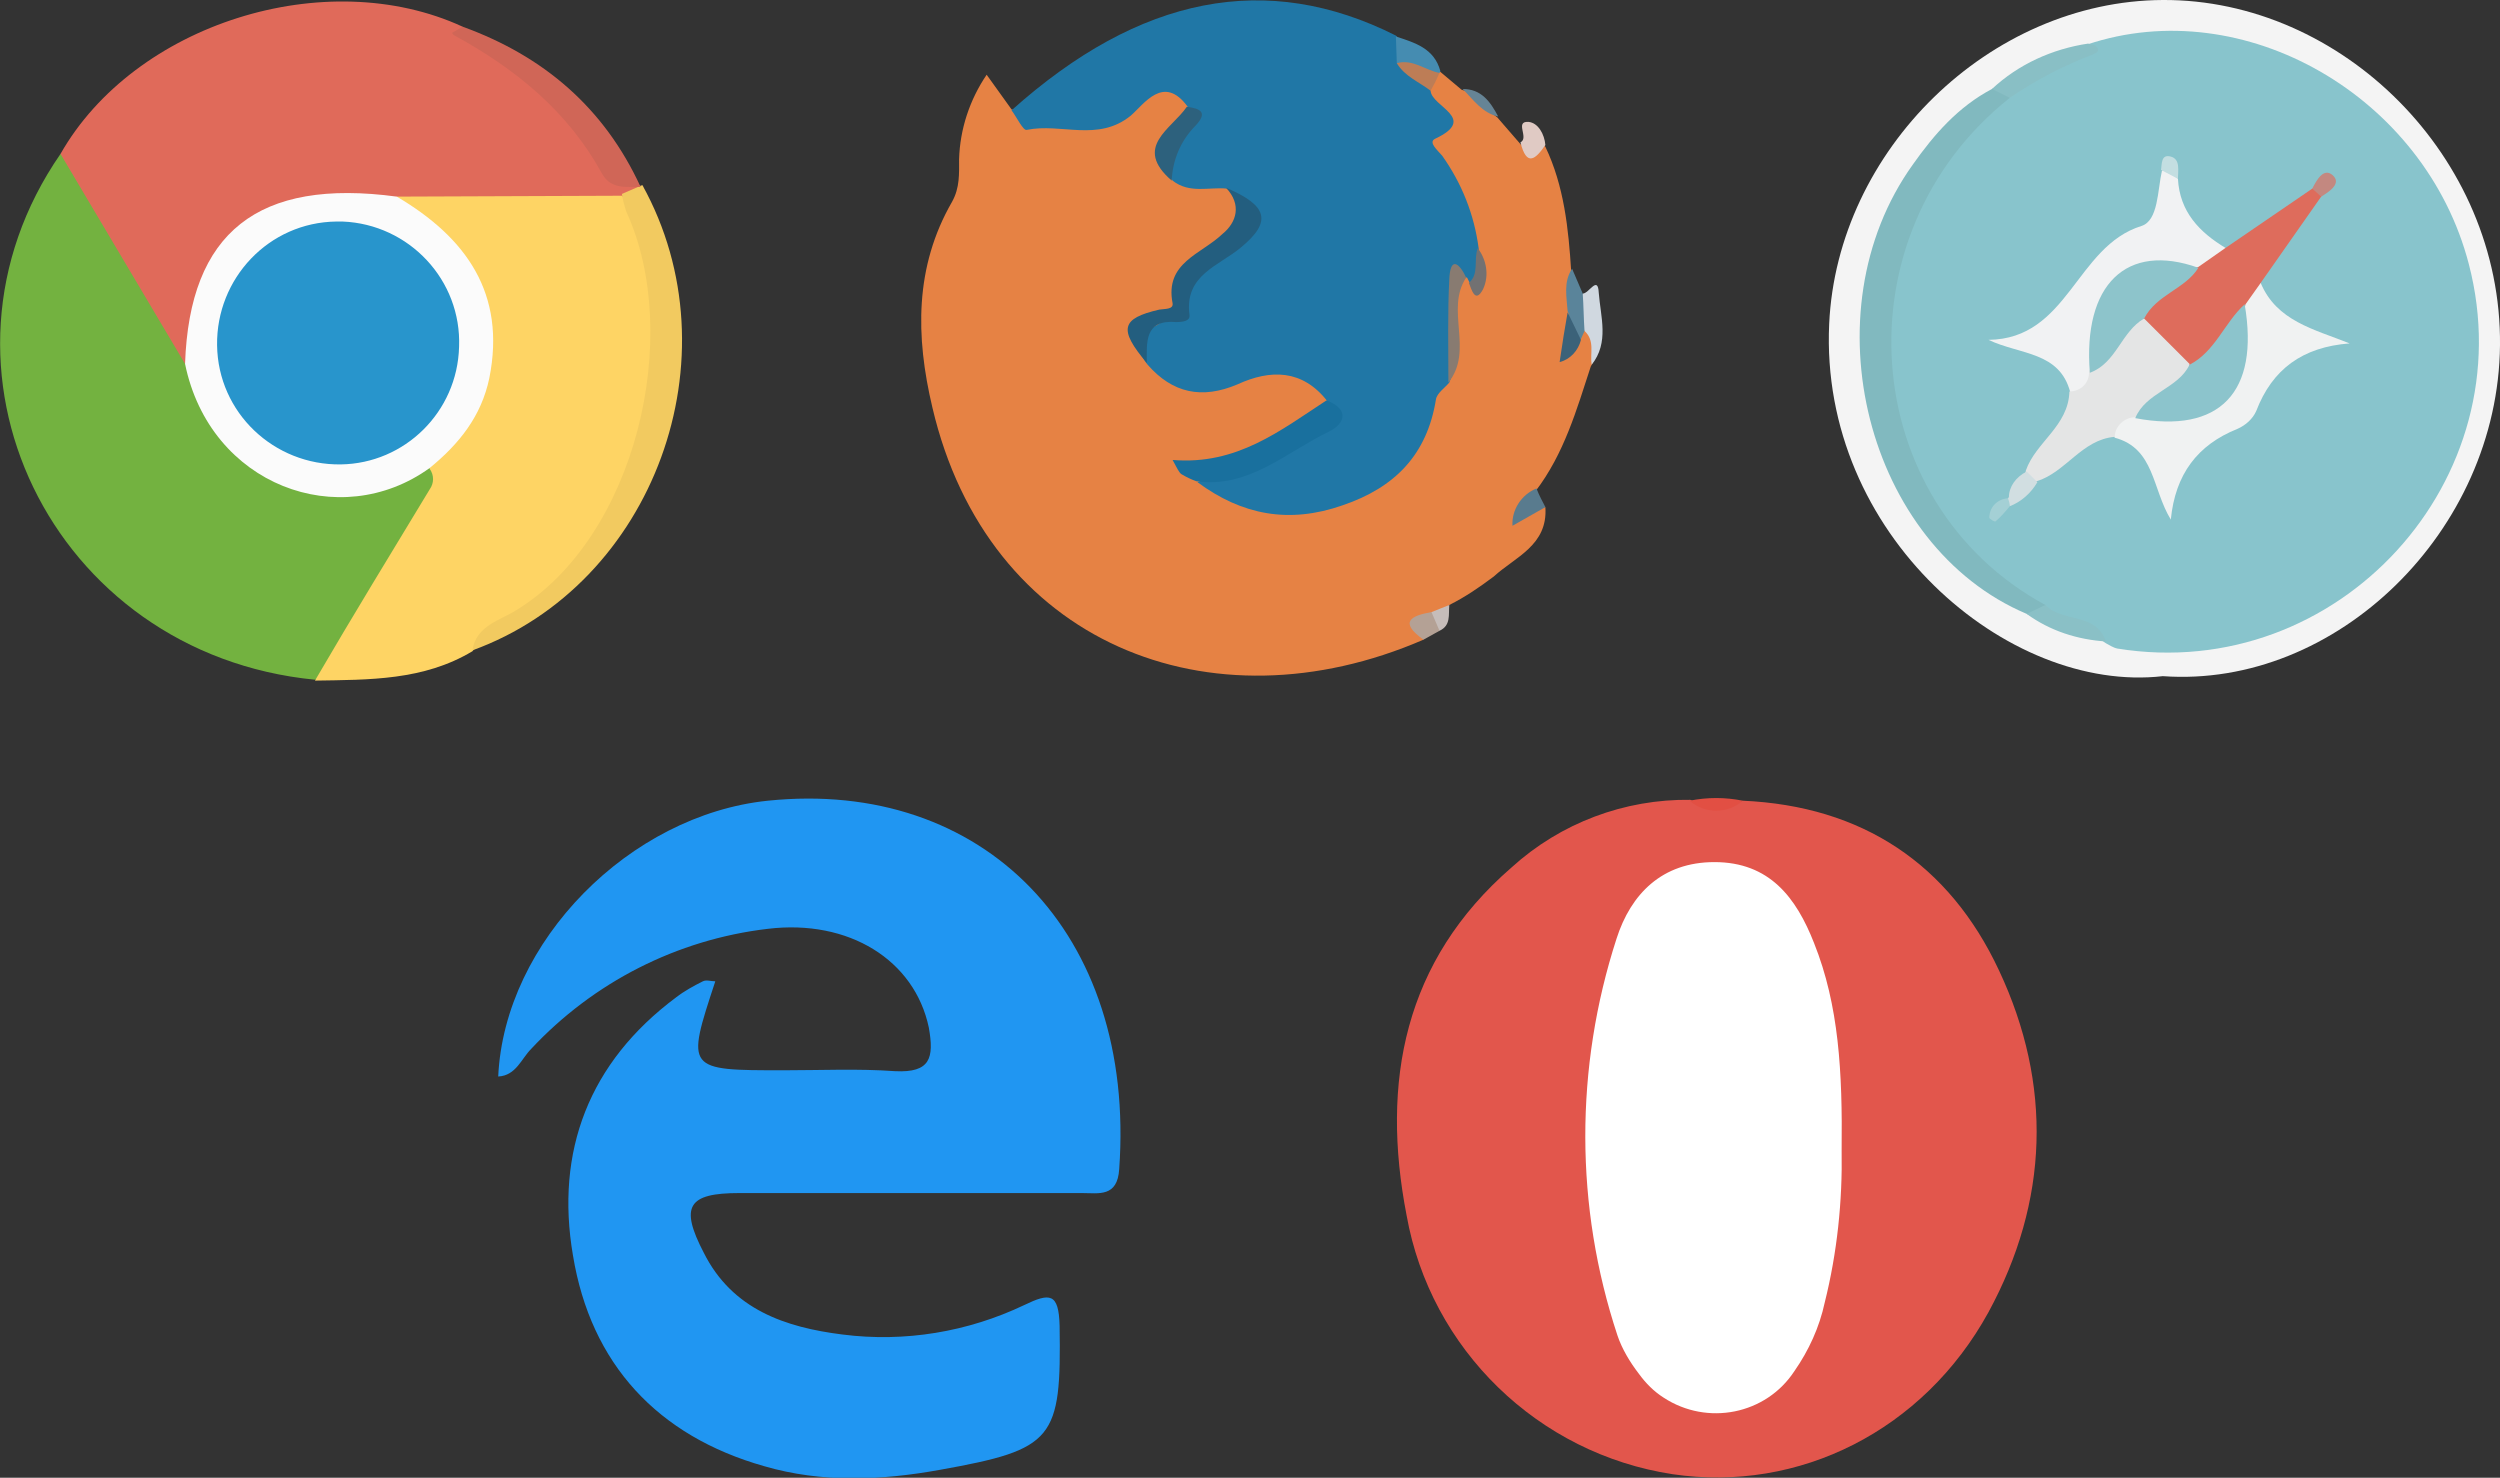 <?xml version="1.0" encoding="utf-8"?>
<!-- Generator: Adobe Illustrator 25.3.0, SVG Export Plug-In . SVG Version: 6.00 Build 0)  -->
<svg version="1.1" id="Layer_1" xmlns="http://www.w3.org/2000/svg" xmlns:xlink="http://www.w3.org/1999/xlink" x="0px" y="0px"
	 viewBox="0 0 281 166.1" style="enable-background:new 0 0 281 166.1;" xml:space="preserve">
<rect x="0" y="0" width="281" height="166.1" fill="#333333" stroke="none"/>
<style type="text/css">
	.st0{fill:#2096F2;}
	.st1{fill:#E2564C;}
	.st2{fill:#E68244;}
	.st3{fill:#2077A6;}
	.st4{fill:#73B240;}
	.st5{fill:#E06A5A;}
	.st6{fill:#FED464;}
	.st7{fill:#F4F4F4;}
	.st8{fill:#F2CA60;}
	.st9{fill:#D06657;}
	.st10{fill:#D0D8E0;}
	.st11{fill:#458CB1;}
	.st12{fill:#5A849A;}
	.st13{fill:#E0CAC4;}
	.st14{fill:#597B8E;}
	.st15{fill:#B4A195;}
	.st16{fill:#E24F43;}
	.st17{fill:#C6BDBA;}
	.st18{fill:#668495;}
	.st19{fill:#FFFFFF;}
	.st20{fill:#235E7F;}
	.st21{fill:#19709E;}
	.st22{fill:#2D617D;}
	.st23{fill:#887B71;}
	.st24{fill:#3B6279;}
	.st25{fill:#BD7D56;}
	.st26{fill:#727172;}
	.st27{fill:#FBFBFB;}
	.st28{fill:#88C4CC;}
	.st29{fill:#81B9BF;}
	.st30{fill:#89BFC5;}
	.st31{fill:#8AC0C6;}
	.st32{fill:#2895CC;}
	.st33{fill:#F0F2F2;}
	.st34{fill:#F1F2F3;}
	.st35{fill:#DE6C5C;}
	.st36{fill:#E4E5E5;}
	.st37{fill:#D1DEE1;}
	.st38{fill:#C38880;}
	.st39{fill:#A4D0D5;}
	.st40{fill:#C3DEE1;}
	.st41{fill:#8CC4CC;}
	.st42{fill:#8DC4CB;}
</style>
<path class="st0" d="M80.4,110.3c-3.3,10-3.3,10,7.7,10c4.2,0,8.3-0.2,12.5,0.1c4,0.2,4.4-1.5,3.8-4.9c-1.6-7.6-9-12.2-18.1-11.1
	c-10.2,1.2-19.6,6-26.6,13.5c-1.1,1.1-1.7,3-3.7,3.1c0.7-15.2,14.8-29.4,30.3-31c24.2-2.5,41.4,14.8,39.5,41.4
	c-0.2,3.2-2.3,2.7-4.2,2.7c-12.8,0-25.6,0-38.5,0c-5.8,0-6.7,1.5-4,6.7c3.2,6.4,9.2,8.4,15.6,9.2c7,0.9,14.1-0.3,20.4-3.3
	c2.9-1.4,3.9-1.4,4,2.3c0.2,12.8-0.6,13.9-13.4,16.2c-6.6,1.2-13.3,1.5-19.8-0.4c-12-3.4-19.5-11.5-21.5-23.7
	c-2-11.7,1.8-21.7,11.6-29c0.9-0.7,2-1.3,3-1.8C79.4,110.1,79.9,110.3,80.4,110.3z"/>
<path class="st1" d="M195.9,90c13.4,0.6,23.2,7.1,28.8,19.1c6,12.8,5.6,25.9-1.2,38.4c-7.3,13.3-21.3,20.3-35.5,18.2
	c-15.1-2.3-27.2-14-29.9-29.1c-2.9-15-0.3-28.6,11.8-39.1c5.5-5,12.7-7.7,20.1-7.6C191.8,90.8,193.9,90.8,195.9,90z"/>
<path class="st2" d="M173.7,57c0.3,4.3-3.4,5.6-5.8,7.8c-1.6,1.2-3.2,2.3-5,3.2c-0.6,0.5-1.1,1.3-1.7,1.8c-0.7,0.5-1.1,1.2-1.2,2.1
	c-24,10.4-49,0.4-55.2-26.1c-1.9-8-2-15.8,2.2-23.1c0.9-1.6,0.8-3.2,0.8-4.8c0.1-3.4,1.2-6.7,3.1-9.5l2.8,3.9
	c4.9,1.1,9.6,1,14.2-1.6c2.1-1.2,5-3.6,6.7,0.9c0.1,2.6-4.8,4.1-1.5,7.3c1.6,0.9,3.5,0.7,5.1,1.6c3,2.8,2.2,6-0.7,7.4
	c-4.2,2-3.7,7.7-8.4,9.2c-1.2,0.4,0,2.3,1.1,3.1c3.1,2.5,6.4,2.2,9.9,1.2c3.7-1,7.3-0.9,9.5,3.1c0.4,2-0.5,3.2-2.3,3.8
	c-3.7,1.3-6.8,4.1-10.8,4.8c-0.6,0.1-1,0.5-0.4,0.3c0,0,0.1,0.2,0.2,0.4c9.2,5.5,19.2,2.2,23-7.6c0.6-1.5,1.3-3,2.2-4.4
	c2-3.2-0.4-7.2,2-10.4c0.3-0.3,0.7-0.4,1.1-0.5c1.9-0.8,0.1-1.9,0.2-2.9c-0.1-0.8-0.4-1.6-0.7-2.4c-2.7-4.7-4.1-10-4-15.4
	c0.1-0.7,0.4-1.4,1-1.9l0.7-0.3l2.5,2.1c1.8,0.4,2.6,2.1,4,3.1l2.6,3c0.9,1,2-0.7,2.8,0.3c2.1,4.4,2.6,9.2,2.9,14
	c-0.7,1.6,0.5,3,0.5,4.5c0.6,0.6-1.3,1.9,0.6,2c0.4-0.1,0.8,0,1.2,0.2c0.6,1.3,0.6,2.8-0.1,4c-1.6,4.9-3,9.8-6.2,14
	c-0.4,0.6-0.2,1.5,0.5,1.8C173.3,57,173.5,57,173.7,57z"/>
<path class="st3" d="M160.8,10.2c0.1,1.8,5.4,3.1,0.5,5.4c-0.8,0.4,0.3,1.3,0.8,1.9c2.2,3.1,3.6,6.6,4.1,10.4c0,1.4,1.3,3.1-1,3.9
	c-0.1-0.2-0.2-0.4-0.3-0.6c-2.2-0.4-1.3,1.3-1.4,2.2c-0.4,3.2,0.7,6.5-0.6,9.6c-0.5,0.6-1.4,1.2-1.5,1.9c-1,6.2-4.6,9.9-10.5,11.9
	c-6,2.1-11.3,1.1-16.3-2.6c4.4-1.9,8.8-3.8,13.1-6c1.6-0.8,2.6-1.3,1.5-3.1c-2.8-3.6-6.4-3.6-10.1-1.9c-4,1.7-7.3,1-10.1-2.2
	c-1.1-1.3-1.5-3.5-0.3-3.9c5-1.4,4.5-7.7,9.3-9.5c2.9-1.1,3.5-4.3-0.1-6.4c-2-0.2-4.2,0.6-6.1-0.9c-2.2-3.4,1.8-5.4,1.7-8.3
	c-2.7-3.7-4.9-0.3-6.4,1c-3.7,3-7.8,0.8-11.7,1.6c-0.4,0.1-1.1-1.4-1.7-2.2C128.1-0.5,142.4-3.3,156.9,4c0.6,0.6,1.1,1.3,1.5,2.1
	C159.3,7.4,160.5,8.6,160.8,10.2z"/>
<path class="st4" d="M35.4,76.4C5.7,73.5-9.8,41.3,6.8,17.3c2.4,0.3,3.1,2.4,4,4c3.8,6.5,7.5,12.9,11.1,19.5c1.7,5,4.3,9.3,9.3,11.7
	c3.9,1.9,7.8,2.6,12,1c1.5-0.6,3-1.3,4.8-1.1c1.1,0.2,1.8,1.3,1.6,2.5c-0.1,0.3-0.2,0.5-0.3,0.7c-3.6,6.7-6.9,13.6-11.8,19.5
	C36.9,75.7,36.1,76.2,35.4,76.4z"/>
<path class="st5" d="M20.8,40.9l-14-23.6C15.1,2.7,36.6-4.1,52,3c0.5,1.8,2.3,1.8,3.5,2.5c4.3,2.5,8.4,5.4,11,9.8
	c1.3,2.3,3.2,4.2,5.5,5.6l0.3,0.1c-0.2,1.5-1.3,2-2.6,2.3c-7.8,1-15.7,0.4-23.5,0.1c-1.8,0.1-3.6-0.1-5.4-0.4c-8.8-1-16,4.2-18,12.9
	C22.3,37.7,22.5,39.7,20.8,40.9z"/>
<path class="st6" d="M44.6,22.1L69.9,22c3.5,3.2,4.2,7.5,4.5,11.8c1.2,17-5,30-20.2,38.4c-0.4,0.2-0.8,0.6-1.1,1
	c-5.5,3.3-11.6,3.2-17.7,3.3C39.6,69.3,44,62.1,48.3,55c0.5-0.7,0.5-1.6,0-2.3c-0.5-1.8,1.1-2.7,1.9-3.8c5.8-8,4.8-16.7-2.7-23
	C46.3,24.8,44.6,24.1,44.6,22.1z"/>
<path class="st7" d="M243.1,76c-17.4,2-38.6-15.9-37.5-39.6c0.9-19.5,18-36.3,37.5-36.4c20.1-0.1,38.1,17.6,37.9,38.8
	C280.8,59.7,262.6,77.4,243.1,76z"/>
<path class="st8" d="M53.1,73.1c0.4-2.8,3.2-3.4,4.9-4.5c13.5-8.2,18.8-30.9,12.4-44.8c-0.2-0.6-0.4-1.3-0.5-2l2.3-1
	C82.9,40.1,73.5,65.7,53.1,73.1z"/>
<path class="st9" d="M72,21c-1.7,0-3.4,0.3-4.4-1.6c-3.8-6.9-9.7-11.7-16.5-15.4C51,4,50.9,3.8,50.8,3.7L52,3
	C61.1,6.3,67.9,12.1,72,21z"/>
<path class="st10" d="M178.9,41c-0.2-1.3,0.4-2.7-0.8-3.8c-1.5-1.3-1.4-2.7-0.2-4.2c0.7,0,1.7-2.1,1.8-0.1
	C179.9,35.6,180.9,38.5,178.9,41z"/>
<path class="st11" d="M157,7.1l-0.1-3c2.1,0.7,4.3,1.3,5,3.9l-0.1,0.2C159.9,9.1,158.6,7.4,157,7.1z"/>
<path class="st12" d="M177.9,33c0.1,1.4,0.1,2.8,0.2,4.2l-0.4,0.9c-2.2-0.2-0.9-2.1-1.5-3.1c-0.1-1.6-0.5-3.3,0.5-4.8L177.9,33z"/>
<path class="st13" d="M173.7,16.3c-1.1,1.6-2.1,2.5-2.8-0.3c1-0.5-0.7-2.4,0.9-2.3C172.9,13.8,173.6,15.1,173.7,16.3z"/>
<path class="st14" d="M173.7,57l-3.7,2.1c-0.1-1.8,1-3.5,2.7-4.2C173,55.7,173.4,56.4,173.7,57z"/>
<path class="st15" d="M160,71.9c-2.8-2-1.4-2.7,0.9-3.1c0.9,0.5,1.4,1.1,0.9,2.1L160,71.9z"/>
<path class="st16" d="M195.9,90c-1.7,1.5-4.3,1.5-6,0C191.9,89.6,193.9,89.6,195.9,90z"/>
<path class="st17" d="M161.8,70.9l-0.9-2.1l2-0.8C162.8,69.1,163.1,70.3,161.8,70.9z"/>
<path class="st18" d="M168.4,13.1c-1.8-0.4-2.8-1.9-4-3.1C166.5,10,167.5,11.4,168.4,13.1z"/>
<path class="st19" d="M207,129.3c0.1,5.7-0.5,11.5-1.9,17.1c-0.6,2.8-1.8,5.4-3.4,7.7c-3.2,4.9-9.8,6.2-14.7,3
	c-1.1-0.7-2-1.6-2.8-2.7c-1-1.3-1.9-2.8-2.4-4.3c-4.8-14.5-4.8-30.1-0.1-44.6c1.6-5,5.1-8.6,11-8.6c6.2,0,9.2,4,11.2,9.1
	C206.7,113,207.1,120.5,207,129.3z"/>
<path class="st20" d="M137.8,21.1c4.7,2,5.2,3.8,1.7,6.7c-2.5,2.1-6.4,3.1-5.8,7.6c0.1,0.7-0.8,0.8-1.5,0.8
	c-3.6-0.3-3.3,2.3-3.3,4.6c-3.2-3.8-2.9-5,1.4-6c0.6-0.1,1.6,0,1.5-0.7c-0.9-4.6,3.2-5.5,5.6-7.8C139,25,139.6,23,137.8,21.1z"/>
<path class="st21" d="M149.1,45c2.6,1,2.1,2.6,0.3,3.5c-4.8,2.3-9,6.4-14.9,5.6c-0.6-0.2-1.2-0.5-1.7-0.8c-0.3-0.2-0.5-0.7-1-1.6
	C139,52.3,143.9,48.4,149.1,45z"/>
<path class="st22" d="M133.4,12c1.5,0.2,2.4,0.6,1,2.1c-1.7,1.7-2.6,3.9-2.7,6.2C127.3,16.5,131.7,14.5,133.4,12z"/>
<path class="st23" d="M162.8,43c0-3.9-0.1-7.8,0.1-11.6c0.1-2.6,1.1-1.9,1.9-0.2C162.4,34.8,165.7,39.4,162.8,43z"/>
<path class="st24" d="M176.2,35.1l1.5,3.1c-0.3,1.2-1.2,2.2-2.4,2.5C175.6,38.6,175.9,36.8,176.2,35.1z"/>
<path class="st25" d="M157,7.1c1.8-0.5,3.2,0.8,4.8,1.1c-0.3,0.7-0.6,1.3-1,2C159.5,9.2,157.9,8.6,157,7.1z"/>
<path class="st26" d="M165.1,31.8c1.2-1,0.5-2.6,1-3.9c1,1.3,1.3,3.1,0.6,4.6C165.8,34.2,165.4,32.5,165.1,31.8z"/>
<path class="st27" d="M44.6,22.1C52.4,26.7,56.9,33,55,42.5c-0.9,4.3-3.4,7.4-6.7,10.1c-10.1,7.3-24.7,2-27.5-11.7
	C21.3,26.1,29,20,44.6,22.1z"/>
<path class="st28" d="M234.6,5c17.6-5.9,38,5.8,42.9,24.7c6.3,24.2-14.7,47.2-39.5,43.2c-0.5-0.1-0.9-0.4-1.3-0.6
	c-2.4-1.7-5.4-2.1-8-3.5c-23-12.4-22.7-45.9-4-58.1C227.5,7.8,231.6,7.3,234.6,5z"/>
<path class="st29" d="M225.9,11c-19.4,15.4-17.2,45.5,4,57c0.1,1.9-0.9,1.6-2.1,1c-18-7.6-24.7-33.9-12.8-50.5
	c2.4-3.4,5.1-6.5,8.9-8.5C225,9.4,225.9,9.3,225.9,11z"/>
<path class="st30" d="M225.9,11l-2-1c3-2.8,6.8-4.5,10.8-5.1c0.3,0.1,0.7,0.1,0.9,0.3c0.5,0.5,0.1,0.7-0.3,0.9
	C231.9,7.4,228.8,9,225.9,11z"/>
<path class="st31" d="M227.8,69l2.1-1c1.9,2,5.7,0.8,6.8,4.1C233.5,71.9,230.4,70.9,227.8,69z"/>
<path class="st32" d="M38.3,52.2c-7.5,0.1-13.8-5.8-13.9-13.4c-0.1-7.5,5.8-13.8,13.4-13.9c0.2,0,0.5,0,0.7,0
	C46,25.2,51.9,31.5,51.6,39C51.4,46.3,45.5,52.1,38.3,52.2z"/>
<path class="st33" d="M254.1,31.8c1.8,4.3,6,5.2,10,6.8c-5.3,0.4-8.7,2.9-10.5,7.6c-0.4,0.9-1.2,1.6-2.1,2c-4.5,1.8-7,5.1-7.5,10.2
	c-2.1-3.4-1.8-8-6.3-9.2c-0.9-1.6,0-2.5,1.4-3.1c0.8-0.2,1.6-0.3,2.5-0.3c7.3-0.1,9.3-2,9.8-9.4c0-1,0.1-2,0.3-3
	C252.2,32.4,252.7,31.5,254.1,31.8z"/>
<path class="st34" d="M244.8,20.1c0.2,3.7,2.4,6,5.4,7.8c0,2.1-1.5,2.5-3.1,2.9c-8.5-0.2-9.7,1-11.2,12c-0.7,1.3-1.5,2.3-3.2,1.3
	c-1.2-4.6-5.6-4.2-9.2-5.9c9-0.1,9.8-10.5,17.2-12.8c1.9-0.6,1.8-4,2.3-6.2C244.1,18.4,244.3,19.5,244.8,20.1z"/>
<path class="st35" d="M247.1,30l3-2.1l9.8-6.7c0.8-0.2,1.3,0,1,0.9l-6.8,9.7l-1.7,2.4c-0.9,3.6-2.4,6.7-6.6,7.3
	c-2.5-1-4.4-3.1-5.4-5.5C241.2,32.3,243.9,30.9,247.1,30z"/>
<path class="st36" d="M241,35.8l5.1,5.1c0.1,4.2-3.7,4.4-6.1,6c-1.2,0-2.3,1-2.3,2.2c-3.7,0.3-5.5,4-8.8,5c-1,0.2-1.4-0.2-1.2-1.2
	c1.1-3.2,4.8-5,4.9-8.9c1.3,0,2.3-1,2.2-2.3C236.6,39.4,237,35.8,241,35.8z"/>
<path class="st37" d="M227.8,53l1.2,1.2c-0.7,1.2-1.8,2.2-3.1,2.7c-0.3-0.2-0.4-0.4-0.3-0.6s0.1-0.4,0.2-0.4
	C225.8,54.7,226.6,53.6,227.8,53z"/>
<path class="st38" d="M260.9,22.1l-1-0.9c0.5-1,1.3-2.4,2.3-1.5S261.9,21.5,260.9,22.1z"/>
<path class="st39" d="M225.7,56c0.1,0.3,0.2,0.6,0.2,0.9c-0.5,0.6-1,1.2-1.6,1.7c-0.1,0.1-0.7-0.3-0.7-0.4
	C223.6,57,224.5,56.1,225.7,56z"/>
<path class="st40" d="M244.8,20.1l-1.9-1c0.1-0.7,0-1.8,1.1-1.5S244.8,19.2,244.8,20.1z"/>
<path class="st41" d="M240,47c1.2-2.9,4.8-3.3,6.1-6c2.9-1.5,3.9-4.7,6.2-6.8C254,44.1,249.5,48.8,240,47z"/>
<path class="st42" d="M241,35.8c-2.6,1.5-3.1,5-6.1,6.1c-0.8-9.9,4.1-14.7,12.2-11.8C245.6,32.5,242.4,33.1,241,35.8z"/>
</svg>
